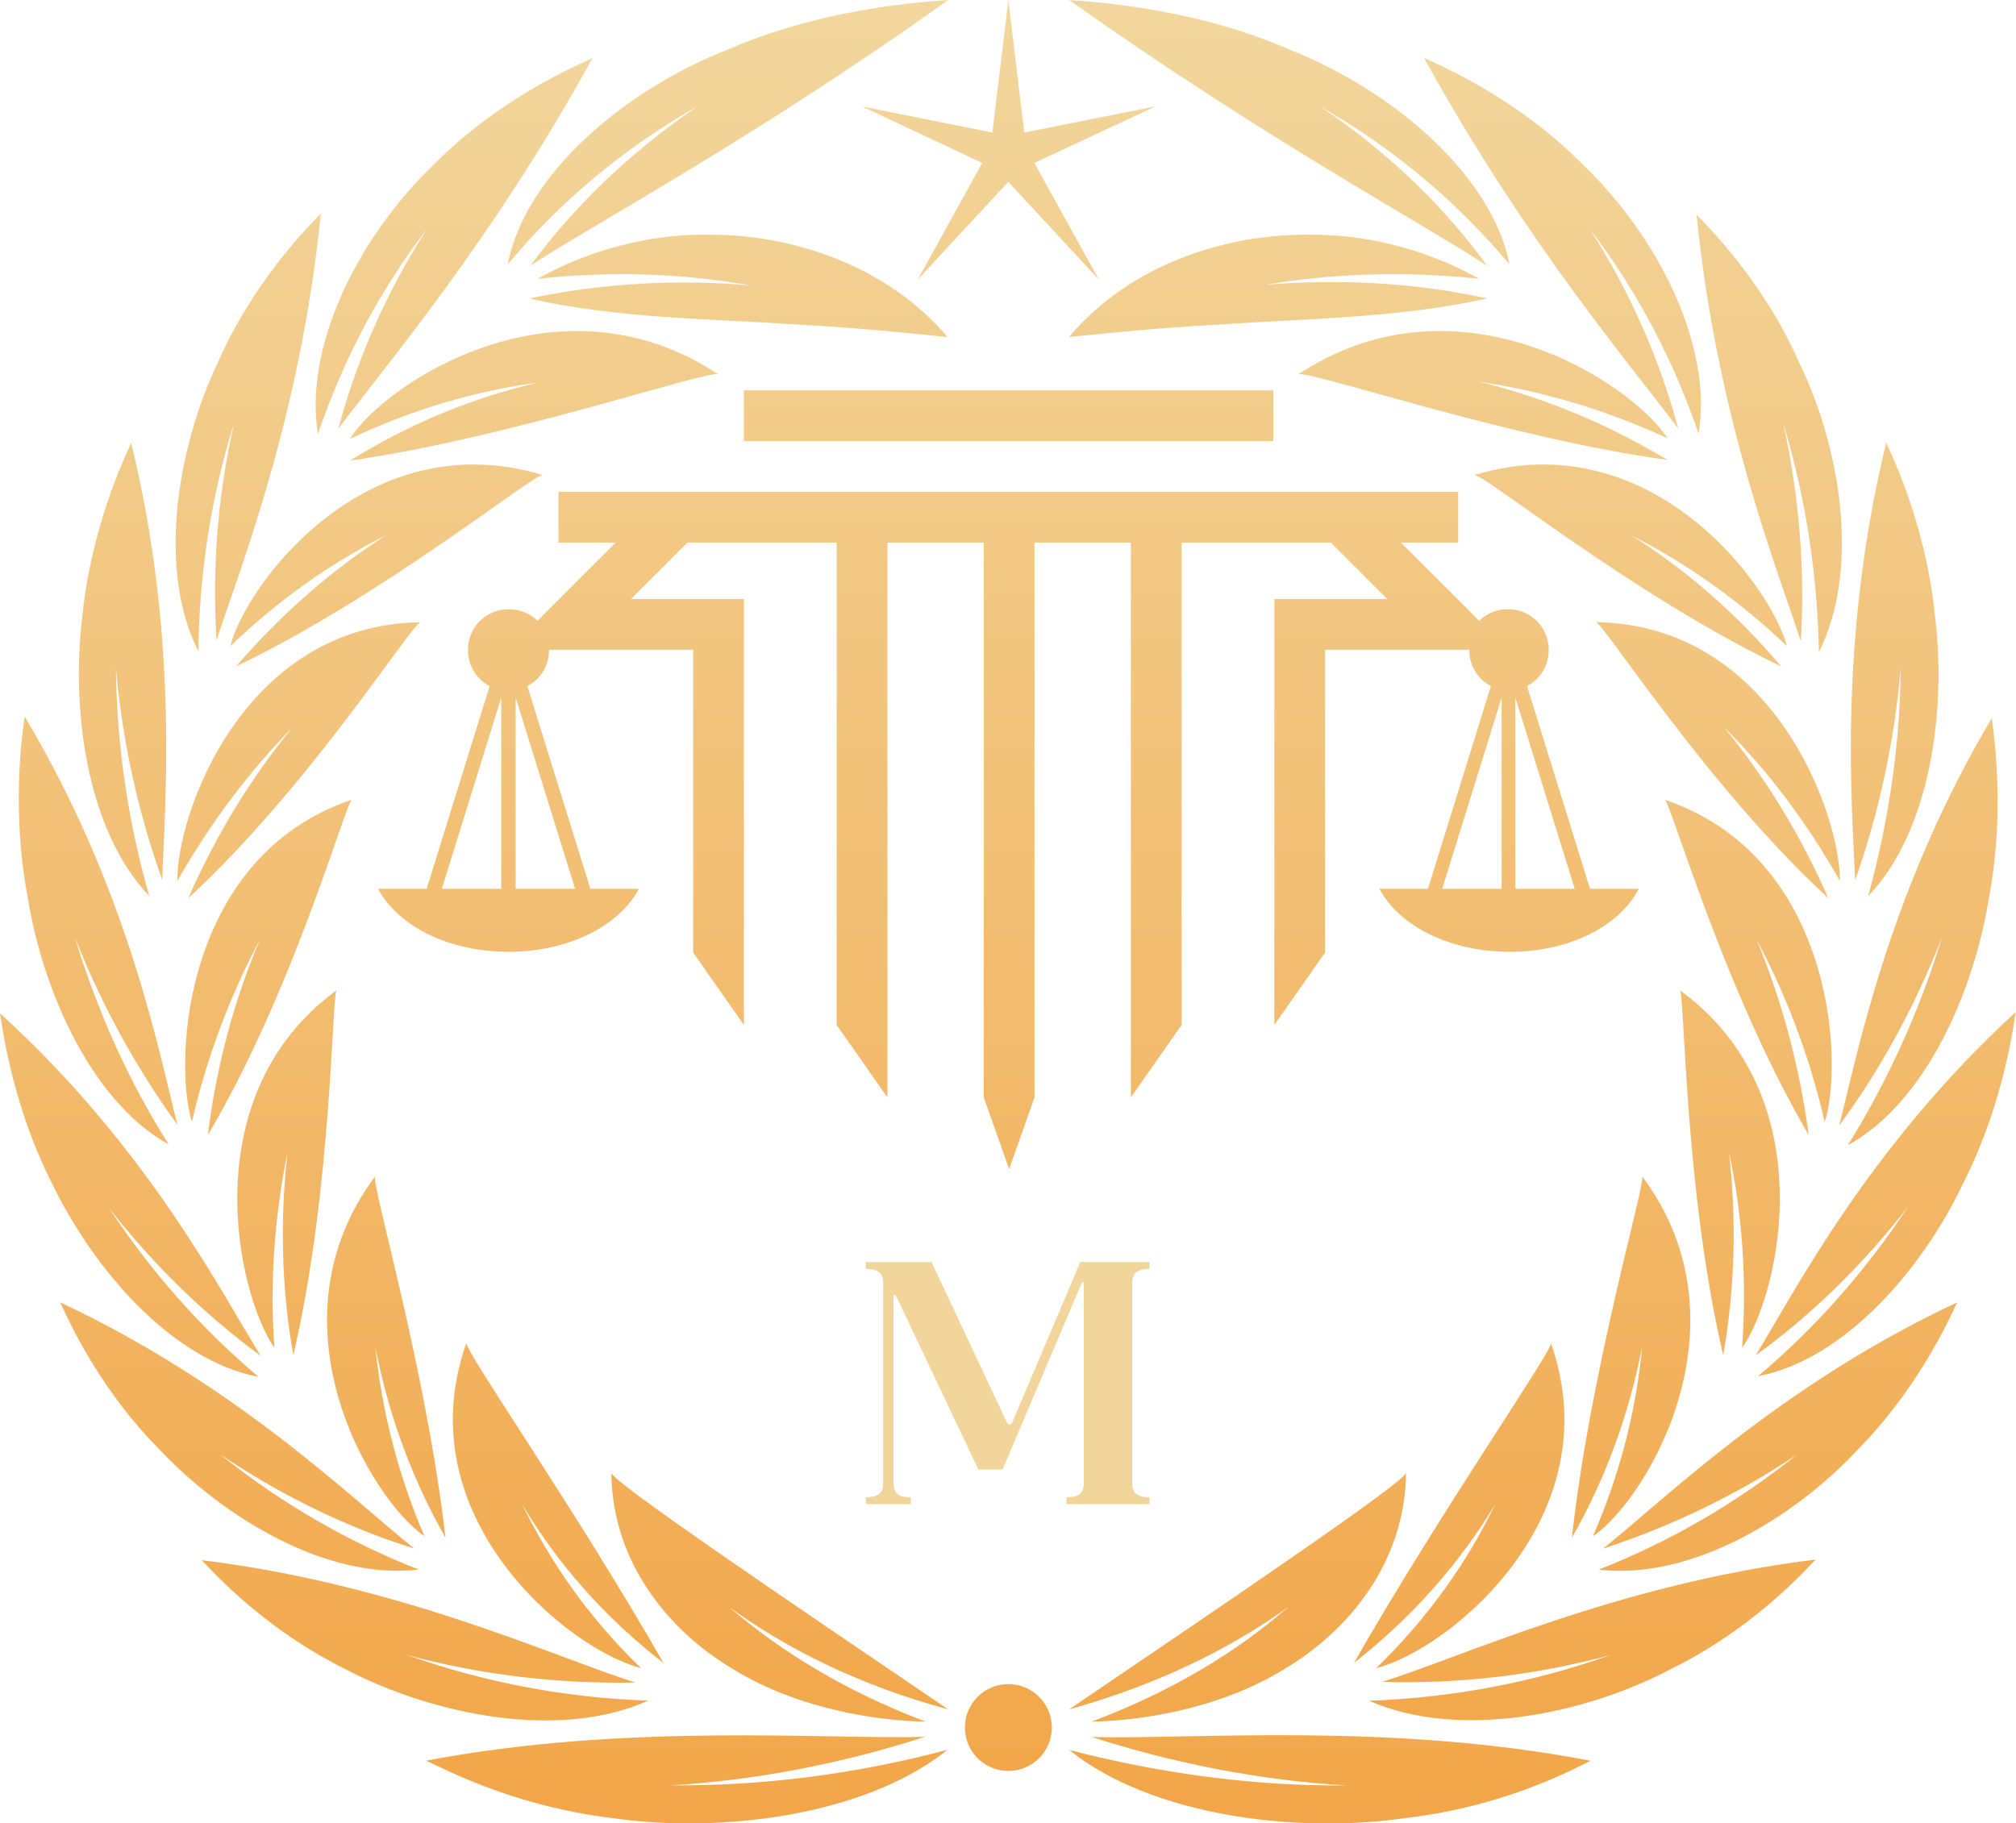 <?xml version="1.0" encoding="UTF-8"?>
<svg id="b" data-name="Layer 2" xmlns="http://www.w3.org/2000/svg" xmlns:xlink="http://www.w3.org/1999/xlink" viewBox="0 0 335.96 303.9">
  <defs>
    <style>
      .h {
        fill: url(#e);
      }

      .i {
        fill: #f2d59a;
      }
    </style>
    <linearGradient id="e" x1="224.71" y1="169.01" x2="224.71" y2="512.03" gradientTransform="translate(-103.28 -318.86) scale(1.21)" gradientUnits="userSpaceOnUse">
      <stop offset="0" stop-color="#f2e9bd"/>
      <stop offset="1" stop-color="#f2a649"/>
    </linearGradient>
  </defs>
  <g id="c" data-name="Layer 1">
    <g id="d" data-name="logo-logo">
      <path class="h" d="m88.24,49.74c14.49,3.38,30.66,3.38,44.54,4.35,13.64.72,25.11,2.17,25.11,2.05-10.38-12.19-26.32-17.02-39.35-17.02-13.4-.24-23.9,4.47-28.97,7.36,11.95-1.33,23.9-.97,35.49,1.09-12.31-1.09-24.75-.36-36.82,2.17Zm-3.62-5.67c8.21-9.9,18.59-18.95,31.75-26.44-11.71,7.97-20.88,17.02-28.01,26.68C98.99,37.3,125.55,23.18,158.02,0c.36.12-18.71.48-36.34,8.09-17.99,7-34.28,21.25-37.06,35.97Zm35.13,18.35c-26.8-17.75-55.77,1.57-61.44,10.74,10.14-4.83,20.76-7.97,31.39-9.42-10.86,2.54-21.49,6.88-31.39,13.04,27.04-3.86,60.12-15.33,61.44-14.37Zm-66.76,9.9c3.98-11.71,9.9-23.42,18.23-34.28-7,10.86-11.83,22.21-14.85,33.44,7.24-9.78,25.47-31.02,42.37-61.81.36,0-14.61,5.67-26.56,17.87-12.19,11.71-21.61,29.94-19.19,44.79Zm-14.61,35.37c8.09-7.73,16.78-13.88,25.95-18.47-8.93,5.67-17.38,13.04-24.99,21.85,24.75-11.83,49.98-32.47,51.18-31.87-29.33-8.93-49.49,18.11-52.15,28.49Zm.6-37.06c-2.78,12.31-3.62,24.51-2.9,36.09,3.74-11.47,14-37.18,17.38-71.1.24-.12-10.5,9.66-17.14,24.75-7,14.73-10.02,34.89-3.26,48.17.12-12.31,1.93-25.11,5.92-37.91Zm9.78,50.58c-6.76,8.21-12.68,17.75-17.38,28.49,20.52-18.95,37.54-46.23,38.75-45.99-29.7.36-40.8,32.35-40.56,43.1,5.55-9.78,12.07-18.35,19.19-25.59Zm-29.45-9.9c1.09,12.55,3.86,24.51,7.73,35.37.36-12.07,2.9-39.84-5.19-72.91.24-.12-6.4,12.31-8.09,28.61-2.05,16.18.85,36.22,11.11,46.96-3.38-11.83-5.43-24.75-5.55-38.03Zm39.35,21.97c-28.01,9.42-29.82,43.46-26.68,53.72,2.54-11.11,6.52-21.37,11.35-30.42-4.23,9.9-7.24,20.88-8.69,32.59,14.49-24.51,23.06-55.77,24.02-55.89Zm-54.08,16.06c2.54,16.06,10.86,34.4,23.54,41.41-6.52-10.26-11.83-21.97-15.69-34.65,4.59,11.71,10.5,22.21,17.14,31.39-3.02-11.71-8.09-38.99-25.47-68.08.12-.12-2.54,13.76.48,29.94Zm44.3,76.53c6.52-27.89,6.4-60.48,7.24-60.84-24.14,17.62-16.54,50.82-10.38,59.63-.85-11.35.12-22.45,2.17-32.59-1.21,10.74-1.09,22.21.97,33.8Zm-5.79,3.62c-9.3-7.85-17.75-17.26-24.99-28.25,7.61,9.78,16.18,17.99,25.35,24.75-6.4-10.26-18.83-34.77-43.46-57.1.24.6,1.57,14.37,8.69,28.37,7,14.49,20.04,29.45,34.4,32.23Zm19.44-33.44c-18.23,24.38-.97,53.6,8.21,60-4.59-10.62-7.12-21.25-8.21-31.63,2.05,10.62,5.79,21.49,11.71,31.87-3.26-28.37-12.55-59.51-11.71-60.24Zm7.24,65.55c-11.71-4.59-22.82-10.99-33.08-19.19,10.26,6.88,21.13,12.19,32.35,15.69-9.78-7.73-29.33-27.16-59.03-41.04.36.48,5.43,13.28,16.42,24.38,10.99,11.71,28.25,21.97,43.34,20.16Zm40.8,15.57c-14.73-25.71-33.44-52.51-32.84-53.36-10.26,28.97,17.02,51.18,29.09,54.2-8.81-8.45-15.21-17.87-19.8-27.28,5.67,9.54,13.4,18.59,23.54,26.44Zm-2.54,6.28c-13.76-.48-27.28-3.02-40.2-7.61,12.55,3.38,25.35,4.83,38.03,4.59-13.04-4.1-39.47-16.42-72.31-20.4,0-.36,8.81,10.62,23.9,18.11,14.73,7.73,35.73,11.95,50.58,5.31Zm-6.16-38.03c.12,14.61,9.17,26.2,20.4,32.84,11.23,6.88,24.75,8.57,31.99,8.69-13.4-5.07-24.14-11.71-32.71-19.07,9.66,7,21.73,13.04,36.46,17.02-28.13-19.07-56.62-38.39-56.13-39.47Zm52.27,44.06c-16.42.48-49.49-2.41-83.17,3.98.84.12,13.04,7.36,30.9,9.54,18.11,2.66,42.37-.36,56.01-11.35-15.45,4.1-31.02,6.04-46.23,5.92,14.37-.84,28.61-3.62,42.49-8.09Zm9.54-262.32l-10.74,19.44,15.09-16.3,15.09,16.3-10.74-19.44,20.16-9.42-21.85,4.35L168.04,0l-2.66,22.09-21.73-4.35,20.04,9.42Zm-39.72,37.91v8.45h88.24v-8.45h-88.24Zm122.53-18.59c-5.07-2.9-15.57-7.61-28.97-7.36-13.16,0-29.09,4.83-39.35,17.02.12.12,11.47-1.33,25.11-2.05,13.88-.97,30.06-1.09,44.54-4.35-12.07-2.66-24.51-3.26-36.94-2.29,11.71-1.93,23.66-2.29,35.61-.97Zm-26.68-28.85c13.16,7.48,23.54,16.66,31.75,26.44-2.9-14.73-19.19-28.97-37.06-35.97C197.01.48,177.82.12,178.18,0c32.47,23.06,59.03,37.3,69.65,44.3-7-9.66-16.3-18.83-28.01-26.68Zm-3.5,44.79c1.33-.97,34.4,10.5,61.57,14.24-10.02-6.04-20.52-10.38-31.39-13.04,10.62,1.57,21.13,4.71,31.39,9.42-5.79-9.05-34.77-28.37-61.57-10.62Zm48.53-24.38c8.33,10.86,14.24,22.57,18.23,34.28,2.41-14.85-6.88-32.96-19.19-44.79-11.95-12.19-26.8-17.87-26.56-17.87,16.9,30.78,35.13,52.03,42.37,61.81-3.02-11.23-7.85-22.57-14.85-33.44Zm-19.19,41.16c1.21-.6,26.44,20.04,51.18,31.87-7.48-8.81-15.93-16.18-24.99-21.85,9.05,4.59,17.87,10.74,25.95,18.47-2.78-10.38-22.94-37.42-52.15-28.49Zm51.55-8.57c3.86,12.8,5.67,25.59,5.92,38.03,6.76-13.4,3.86-33.44-3.26-48.17-6.64-15.09-17.38-24.75-17.14-24.75,3.38,33.92,13.64,59.63,17.38,71.1.72-11.71-.24-23.9-2.9-36.22Zm-31.27,33.08c1.09-.24,18.23,27.04,38.75,45.99-4.71-10.74-10.62-20.28-17.38-28.49,7.24,7.12,13.76,15.81,19.31,25.59.12-10.74-10.99-42.73-40.68-43.1Zm50.82,7.61c-.12,13.4-2.17,26.2-5.43,38.03,10.26-10.62,13.16-30.78,11.11-46.96-1.69-16.42-8.33-28.85-8.09-28.61-8.09,33.08-5.67,60.84-5.19,72.91,3.86-10.86,6.52-22.82,7.61-35.37Zm-39.35,21.97c.97.12,9.66,31.39,24.02,55.89-1.57-11.71-4.59-22.69-8.69-32.59,4.83,9.05,8.81,19.31,11.35,30.42,3.26-10.26,1.33-44.3-26.68-53.72Zm29.09,54.32c6.76-9.17,12.55-19.68,17.14-31.39-3.86,12.68-9.3,24.38-15.69,34.65,12.8-7,21-25.35,23.54-41.41,3.02-16.18.24-30.06.48-29.82-17.26,28.97-22.45,56.25-25.47,67.96Zm-26.56-22.57c.85.48.72,33.08,7.24,60.84,2.05-11.71,2.17-23.06.97-33.8,2.17,10.14,3.02,21.13,2.17,32.59,6.28-8.93,13.88-42.01-10.38-59.63Zm12.68,60.84c9.17-6.64,17.75-14.97,25.35-24.75-7.24,10.99-15.69,20.4-24.99,28.25,14.37-2.78,27.4-17.75,34.28-32.35,7.12-14.12,8.45-27.76,8.69-28.37-24.51,22.45-37.06,46.96-43.34,57.22Zm-18.95-29.82c.72.72-8.57,31.87-11.71,60.24,5.92-10.38,9.66-21.25,11.71-31.87-.97,10.38-3.62,21.13-8.21,31.63,9.17-6.28,26.44-35.61,8.21-60Zm25.83,46.36c-10.26,8.21-21.37,14.61-33.08,19.19,15.09,1.81,32.35-8.33,43.34-20.16,10.99-11.23,16.06-23.9,16.42-24.38-29.7,13.88-49.25,33.32-59.03,41.04,11.11-3.62,22.09-8.81,32.35-15.69Zm-41.04-18.59c.6.85-18.11,27.64-32.84,53.36,10.14-7.97,17.87-17.02,23.54-26.44-4.59,9.54-11.11,18.83-19.8,27.28,12.07-3.02,39.35-25.23,29.09-54.2Zm9.9,52.03c-12.92,4.59-26.44,7.12-40.2,7.61,14.85,6.52,35.85,2.41,50.58-5.43,15.09-7.48,23.9-18.47,23.9-18.11-32.71,3.98-59.15,16.3-72.31,20.4,12.68.36,25.47-1.09,38.03-4.47Zm-54.44,2.41c11.23-6.64,20.28-18.23,20.4-32.84.48,1.09-28.01,20.4-56.13,39.47,14.73-4.1,26.68-10.02,36.46-17.02-8.57,7.48-19.31,14-32.71,19.07,7.24-.12,20.76-1.81,31.99-8.69Zm-31.99,11.23c13.88,4.47,28.25,7.24,42.49,8.09-15.21.12-30.78-1.93-46.23-5.92,13.64,10.99,37.91,14,56.01,11.35,17.87-2.05,30.06-9.3,30.9-9.54-33.68-6.52-66.76-3.5-83.17-3.98Zm-13.88-8.81c4,0,7.24,3.24,7.24,7.24s-3.24,7.24-7.24,7.24-7.24-3.24-7.24-7.24,3.24-7.24,7.24-7.24Zm105.02-132.55h-8.09l-10.5-33.8c2.17-1.09,3.62-3.38,3.62-6.04,0-3.74-3.02-6.76-6.76-6.76-1.93,0-3.62.72-4.83,1.93l-13.04-13.04h9.54v-8.45H93.07v8.45h9.54l-13.04,13.04c-1.21-1.21-2.9-1.93-4.83-1.93-3.74,0-6.76,3.02-6.76,6.76,0,2.66,1.45,4.95,3.62,6.04l-10.5,33.8h-8.09c3.26,6.16,11.71,10.5,21.73,10.5s18.47-4.35,21.73-10.5h-8.09l-10.5-33.8c2.17-1.09,3.62-3.38,3.62-6.04h24.02v50.46l8.45,12.07v-70.98h-18.83l9.42-9.42h24.87v80.4l8.45,12.07v-92.47h16.06v92.47l4.23,11.95,4.23-11.95v-92.47h16.06v92.47l8.45-12.07v-80.4h24.87l9.42,9.42h-18.83v70.98l8.45-12.07v-50.46h24.02c0,2.66,1.45,4.95,3.62,6.04l-10.5,33.8h-8.09c3.26,6.16,11.71,10.5,21.73,10.5s18.35-4.35,21.49-10.5Zm-189.53,0h-9.9l9.9-31.87v31.87Zm12.31,0h-9.9v-31.87l9.9,31.87Zm154.28,0h-9.78l9.9-31.87v31.87h-.12Zm2.41,0v-31.87l9.9,31.87h-9.9Z"/>
    </g>
    <g id="f" data-name="tagline-80e5f6e1-04c2-4b11-af23-a367096cee72-logo">
      <g id="g" data-name="tagline-80e5f6e1-04c2-4b11-af23-a367096cee72-logo-path-0">
        <path class="i" d="m149.44,216.23l13.6,28.7h4.03l13.08-30.83c.29-.63.46-.58.46.12v33.02c0,1.84-1.15,2.31-2.88,2.31v1.15h13.83v-1.15c-1.73,0-2.88-.46-2.88-2.31v-33.43c0-1.84,1.15-2.31,2.88-2.31v-1.15h-11.53l-11.3,26.63c-.29.63-.63.63-.98,0l-12.51-26.63h-10.95v1.15c1.73,0,2.88.46,2.88,2.31v33.43c0,1.84-1.15,2.31-2.88,2.31v1.15h7.49v-1.15c-1.73,0-2.88-.46-2.88-2.31v-30.89c0-.69.17-.75.52-.12Z"/>
      </g>
    </g>
  </g>
</svg>